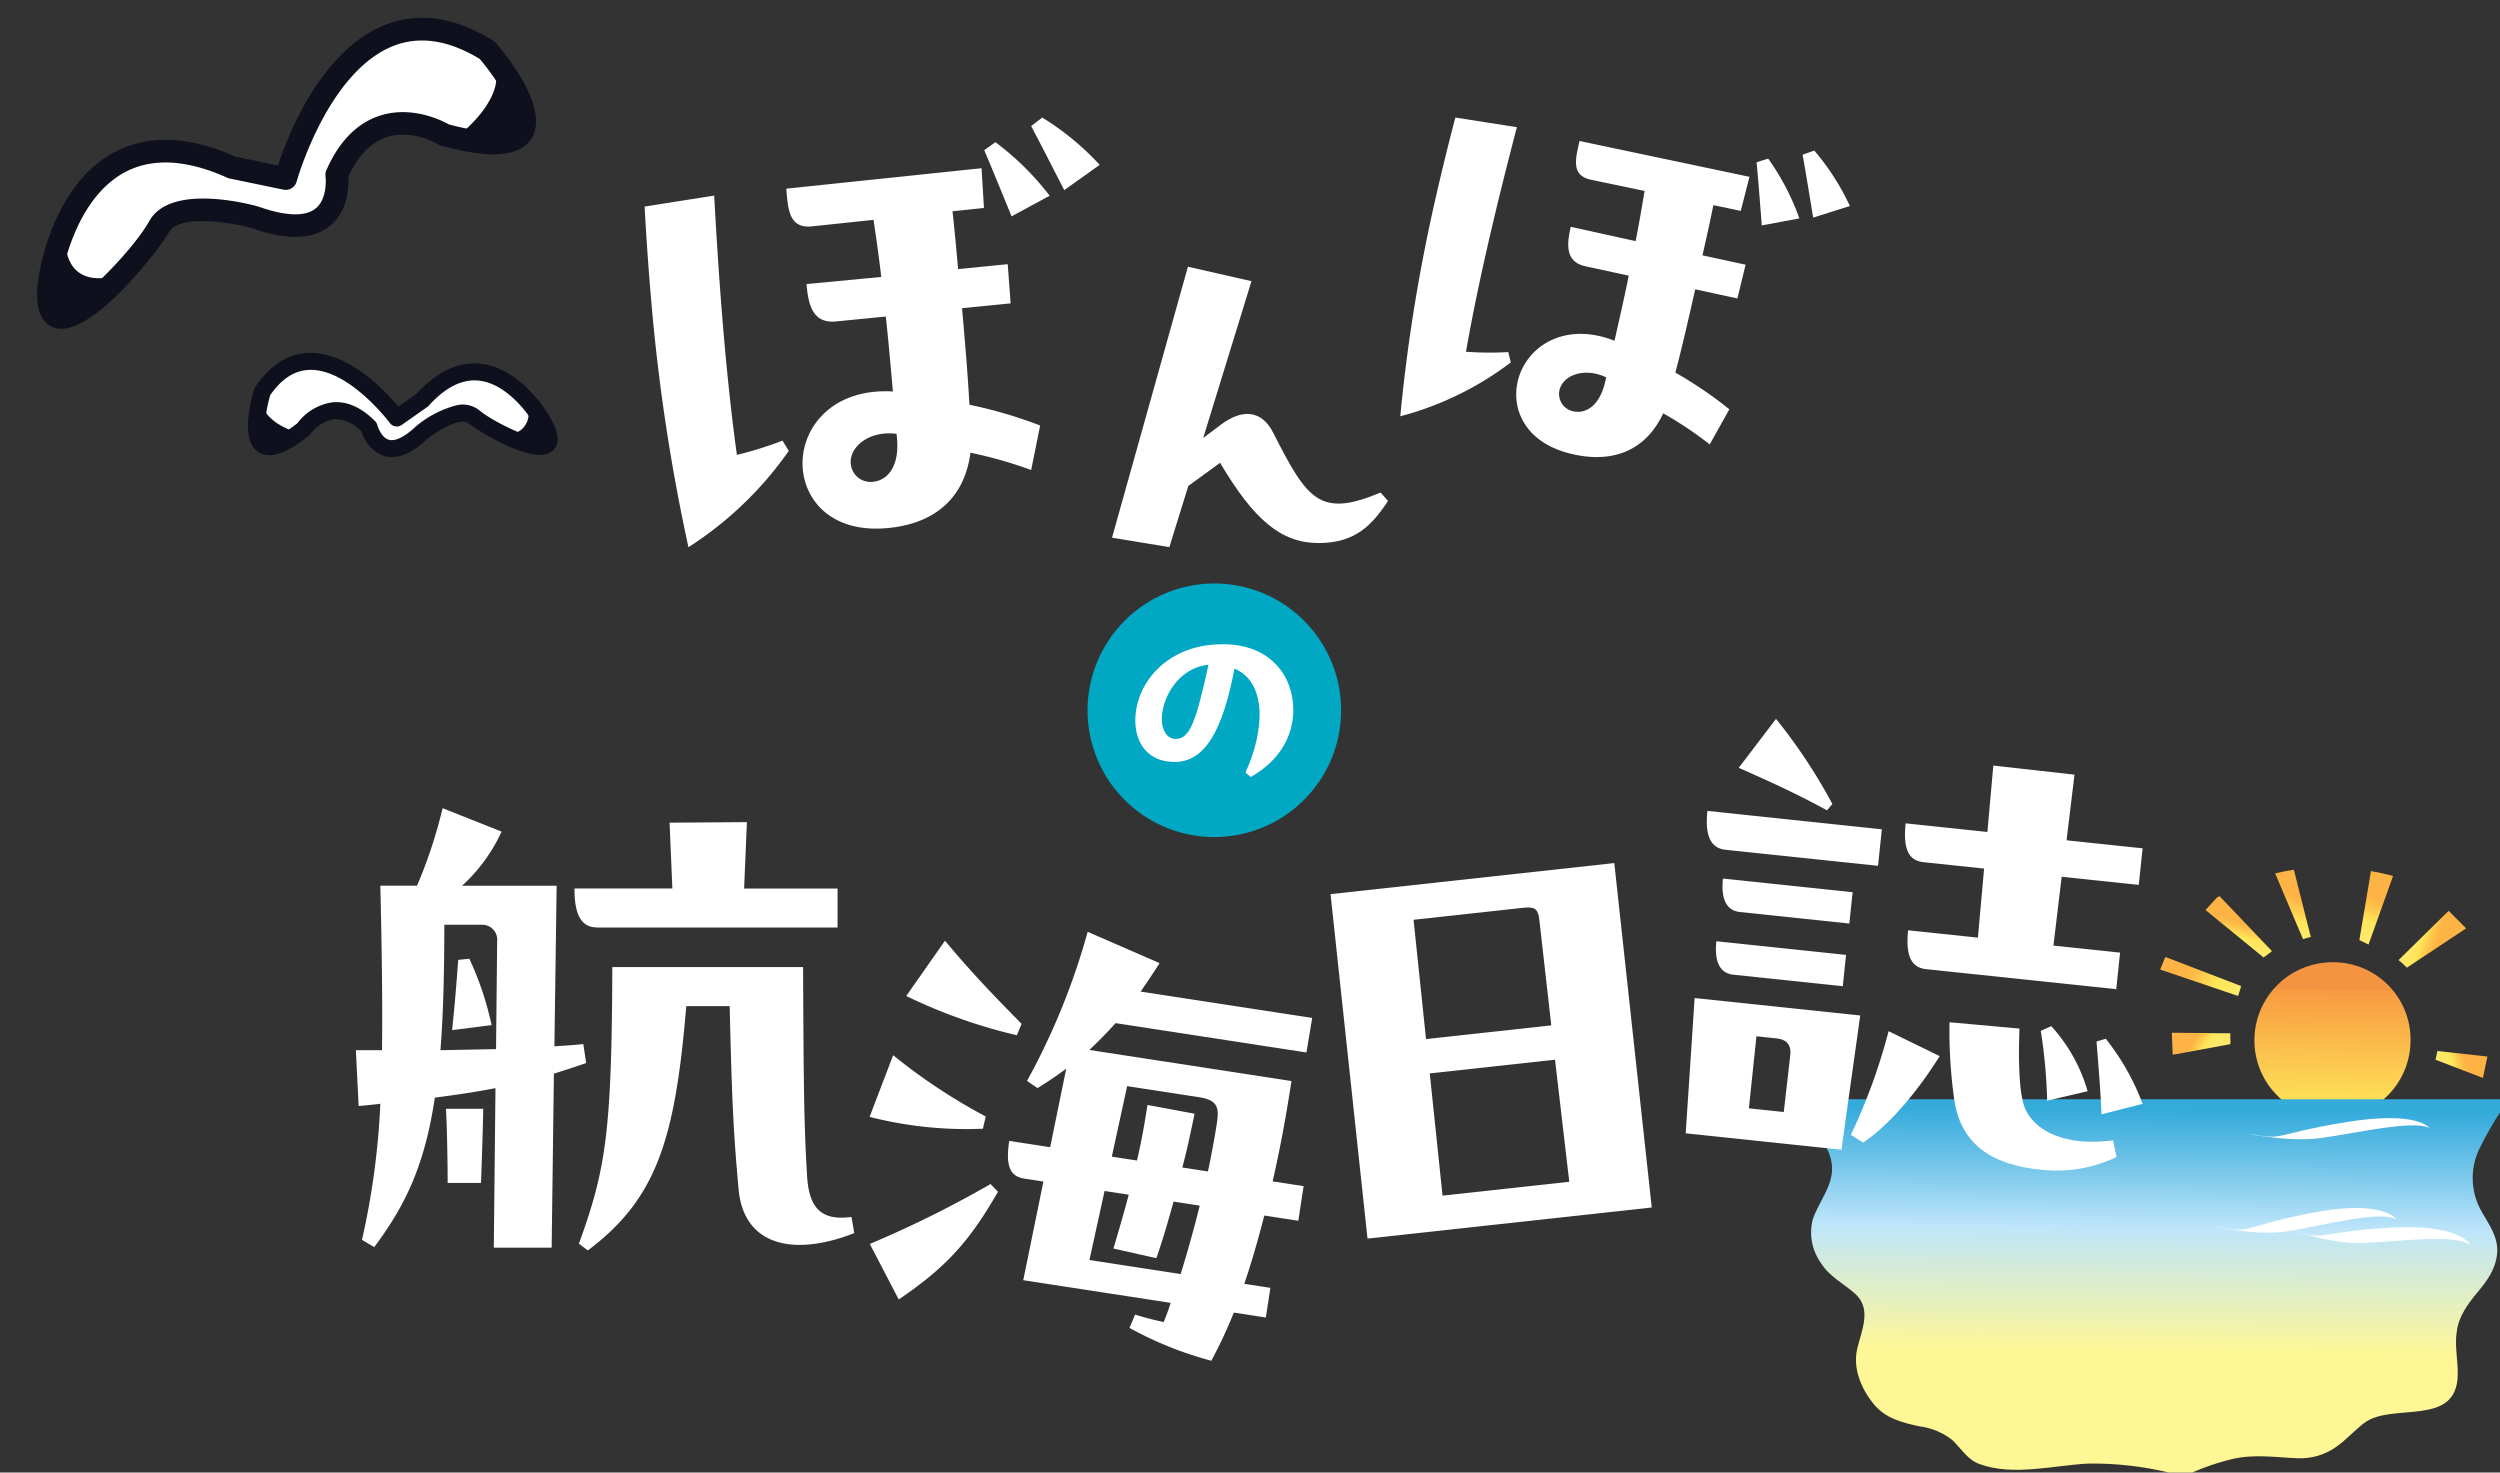 <svg xmlns="http://www.w3.org/2000/svg" xmlns:xlink="http://www.w3.org/1999/xlink" width="335" height="197.321" viewBox="0 0 335 197.321">
  <rect x="0" y="0" width="335" height="197.321" fill="#333333" stroke="none"/>
  <defs>
    <linearGradient id="linear-gradient" x1="0.058" y1="3.184" x2="1.549" y2="3.234" gradientUnits="objectBoundingBox">
      <stop offset="0" stop-color="#f59440"/>
      <stop offset="0.025" stop-color="#f59440"/>
      <stop offset="0.025" stop-color="#f79a41"/>
      <stop offset="0.552" stop-color="#ffe659"/>
      <stop offset="0.718" stop-color="#ffe96b"/>
      <stop offset="0.859" stop-color="#fff"/>
      <stop offset="1" stop-color="#fff"/>
    </linearGradient>
    <linearGradient id="linear-gradient-2" x1="0.659" y1="0.623" x2="0.04" y2="0.591" gradientUnits="objectBoundingBox">
      <stop offset="0" stop-color="#fff796"/>
      <stop offset="0.515" stop-color="#bee5fa"/>
      <stop offset="0.788" stop-color="#6ec3e8"/>
      <stop offset="1" stop-color="#35abdc"/>
    </linearGradient>
    <linearGradient id="linear-gradient-3" x1="0.5" y1="0.415" x2="0.386" y2="0.774" gradientUnits="objectBoundingBox">
      <stop offset="0" stop-color="#feb444"/>
      <stop offset="0.193" stop-color="#fec049"/>
      <stop offset="0.542" stop-color="#fee056"/>
      <stop offset="0.595" stop-color="#ffe659"/>
      <stop offset="1" stop-color="#ffe96b"/>
    </linearGradient>
    <linearGradient id="linear-gradient-5" x1="0.5" y1="0.415" x2="0.614" y2="0.774" xlink:href="#linear-gradient-3"/>
    <linearGradient id="linear-gradient-10" x1="0.321" y1="0.56" x2="0.916" y2="0.249" xlink:href="#linear-gradient-3"/>
    <clipPath id="clip-path">
      <rect id="長方形_4" data-name="長方形 4" width="70.104" height="60.667" fill="none"/>
    </clipPath>
    <clipPath id="clip-path-2">
      <path id="パス_109" data-name="パス 109" d="M39.834,29.781A10.462,10.462,0,1,1,29.375,19.56,10.342,10.342,0,0,1,39.834,29.781" transform="translate(-18.916 -19.56)" fill="url(#linear-gradient)"/>
    </clipPath>
    <linearGradient id="linear-gradient-11" x1="0.942" y1="-2.184" x2="-0.549" y2="-2.234" xlink:href="#linear-gradient"/>
    <clipPath id="clip-path-3">
      <path id="パス_110" data-name="パス 110" d="M92.967,48.519v1.767a45.817,45.817,0,0,0-2.75,4.841,9.031,9.031,0,0,0,.339,8.535c.95,1.638,2.212,3.406,2.032,5.462-.191,2.219-1.384,3.765-2.711,5.354-1.16,1.389-2.474,3.181-2.689,5.1-.339,1.86.147,3.773.115,5.839C87.2,92.6,78.45,89.05,74.739,91.924c-1.221.946-2.285,2.122-3.526,3.035a8.307,8.307,0,0,1-5.421,1.666c-3.019-.129-5.808-.591-8.812.129A32.619,32.619,0,0,0,51.7,98.542H48.618a43.965,43.965,0,0,0-10.745-1.206c-4.667.211-10.169,1.751-14.718.041-1.559-.585-2.4-2.07-3.6-3.21a8.973,8.973,0,0,0-4.375-1.817c-2.313-.5-4.575-1.041-6.2-3.063-1.573-1.95-2.774-4.7-2.141-7.346.608-2.541,1.969-5.339-.291-7.363C5.02,73.211,3.119,72.309,1.98,70.471A7,7,0,0,1,.866,64.665c.794-2.485,2.967-4.744,2.549-7.568-.278-1.878-1.334-3.136-2.293-4.649A7.55,7.55,0,0,1,0,48.751v-.232Z" transform="translate(0 -48.519)" fill="url(#linear-gradient-2)"/>
    </clipPath>
    <linearGradient id="linear-gradient-12" x1="0.341" y1="0.377" x2="0.96" y2="0.409" xlink:href="#linear-gradient-2"/>
    <clipPath id="clip-path-4">
      <rect id="長方形_7" data-name="長方形 7" width="92.967" height="80.777" fill="none"/>
    </clipPath>
    <clipPath id="clip-path-5">
      <path id="パス_114" data-name="パス 114" d="M16.214,11.036,8.276,16.308a11.666,11.666,0,0,0-1.11-1.022l6.708-6.6Z" transform="translate(-7.166 -8.685)" fill="url(#linear-gradient-3)"/>
    </clipPath>
    <linearGradient id="linear-gradient-13" x1="0.5" y1="0.585" x2="0.614" y2="0.226" xlink:href="#linear-gradient-3"/>
    <clipPath id="clip-path-6">
      <path id="パス_115" data-name="パス 115" d="M10.751,26.759l-7.791.9c-.035-.08-.066-.162-.1-.241q-.142-.584-.338-1.147L10.007,23.9q.359,1.43.744,2.856" transform="translate(-2.52 -23.903)" fill="url(#linear-gradient-3)"/>
    </clipPath>
    <clipPath id="clip-path-7">
      <path id="パス_115-2" data-name="パス 115" d="M0,2.856l7.792.9c.035-.08.066-.162.1-.242q.142-.584.338-1.147L.744,0Q.385,1.43,0,2.856" fill="url(#linear-gradient-5)"/>
    </clipPath>
    <clipPath id="clip-path-8">
      <path id="パス_117" data-name="パス 117" d="M27.122.937l-3.291,9.2q-.616-.3-1.227-.61L24.16.288c1,.171,1.986.386,2.962.649" transform="translate(-22.604 -0.288)" fill="url(#linear-gradient-3)"/>
    </clipPath>
    <clipPath id="clip-path-9">
      <path id="パス_118" data-name="パス 118" d="M9.617,39.062q-.282,1.439-.6,2.867L2.662,39.49c.1-.388.176-.781.261-1.172Z" transform="translate(-2.662 -38.318)" fill="url(#linear-gradient-3)"/>
    </clipPath>
    <clipPath id="clip-path-10">
      <path id="パス_120" data-name="パス 120" d="M42.5,0l2.275,9.011c-.343.082-.693.175-1.048.288L39.994.489C40.821.289,41.655.124,42.5,0Z" transform="translate(-39.994)" fill="url(#linear-gradient-3)"/>
    </clipPath>
    <clipPath id="clip-path-11">
      <path id="パス_122" data-name="パス 122" d="M57.106,12.95c-.144.113-.3.217-.434.338l-.073.053c-.209.149-.417.3-.618.458L48.2,7.435q.755-.833,1.513-1.646l.359-.216Z" transform="translate(-48.203 -5.573)" fill="url(#linear-gradient-3)"/>
    </clipPath>
    <clipPath id="clip-path-12">
      <path id="パス_123" data-name="パス 123" d="M10.371,5.44c-.179.41-.382.806-.593,1.2a.208.208,0,0,0-.075.021L0,1.554C.307,1.03.621.512.946,0Z" fill="url(#linear-gradient-10)"/>
    </clipPath>
    <linearGradient id="linear-gradient-20" x1="0.679" y1="0.44" x2="0.084" y2="0.751" xlink:href="#linear-gradient-3"/>
    <clipPath id="clip-path-13">
      <rect id="長方形_1" data-name="長方形 1" width="239.429" height="171.599" transform="translate(-6.646)" fill="#fff"/>
    </clipPath>
  </defs>
  <g id="bonvo-logo-sp" transform="translate(-20 -188.359)">
    <g id="グループ_194" data-name="グループ 194" transform="matrix(0.985, -0.174, 0.174, 0.985, 20, 200.533)">
      <g id="グループ_7" data-name="グループ 7" transform="translate(0 0)" clip-path="url(#clip-path)">
        <path id="パス_101" data-name="パス 101" d="M.767,24.19S8.35,1.091,27.308,14l6.825,2.717S47.025-10.458,63.708,4.487c0,0,11.375,19.025-7.583,10.192,0,0-8.342-7.475-15.167,2.717,0,0-.379,10.19-11.754,3.736,0,0-9.858-4.755-12.892-1.017S-3.783,37.438.767,24.19" transform="translate(1.514 1.514)" fill="#fff"/>
        <path id="パス_102" data-name="パス 102" d="M3.228,32.872a3.3,3.3,0,0,1-1.624-.38C-1.129,30.983.351,26.657.843,25.224c.2-.6,3.9-11.436,12.652-14.406,4.884-1.656,10.283-.53,16.043,3.351l5.389,2.146c1.994-3.7,8.384-14.226,17.442-16.044,4.726-.951,9.394.6,13.867,4.6a1.485,1.485,0,0,1,.288.351c.975,1.627,5.669,9.926,2.493,13.436-1.955,2.16-5.774,1.81-12.019-1.1a1.521,1.521,0,0,1-.372-.245c-.026-.024-3.059-2.663-6.607-2.2-2.223.286-4.265,1.739-6.07,4.319-.143,1.231-.778,4.526-3.567,6.078-2.571,1.429-6.076.91-10.413-1.552C27.195,22.632,20.721,20.472,19,22.582,17.662,24.235,8.393,32.871,3.228,32.872M17.979,13.111a10.846,10.846,0,0,0-3.508.572c-7.4,2.51-10.717,12.394-10.75,12.494l-.006.018c-1.025,2.987-.6,3.683-.6,3.69,1.638.7,10.639-5.652,13.529-9.21,3.682-4.538,13.607.068,14.731.609,3.387,1.918,5.953,2.452,7.517,1.592,1.9-1.049,2.06-4,2.061-4.03a1.521,1.521,0,0,1,.255-.778c2.375-3.548,5.219-5.552,8.451-5.957,4.385-.553,7.947,2.095,8.8,2.794,6.622,3.052,8.078,1.975,8.3,1.726,1.075-1.187-.531-5.9-2.728-9.658C60.373,3.759,56.648,2.5,52.973,3.238,43.67,5.1,37.082,18.743,37.016,18.881a1.513,1.513,0,0,1-1.932.757l-6.825-2.719a1.532,1.532,0,0,1-.291-.154c-3.573-2.433-6.917-3.654-9.989-3.654M2.28,25.7h0Z" transform="translate(0.001 -0.001)" fill="#0f101e"/>
        <path id="パス_103" data-name="パス 103" d="M3.412,0S2.181,5.772,8.721,5.583L6.35,7.758,4.075,9.365l-1.99.378s-1.8-.378-1.9-.661S0,6.149,0,6.149L.854,3.406Z" transform="translate(1.712 21.557)" fill="#0f101e"/>
        <path id="パス_104" data-name="パス 104" d="M0,10.6S7.109,6.72,5.687,2.085s.379-.094.379-.094l1.9,3.878L8.342,8.9l-.475,2.175s-.569.757-.948.757S4.36,12.3,4.36,12.3Z" transform="translate(60.008 5.659)" fill="#0f101e"/>
        <path id="パス_105" data-name="パス 105" d="M37.913,13.294S33.054-.363,22.6,7.794l-3.81,1.78S10.814-6.4,1.7,2.923c0,0-6,11.65,4.55,5.929,0,0,4.558-4.662,8.678,1.284,0,0,.46,6.093,6.764,1.972,0,0,5.484-3.073,7.3-.9s11.827,9.918,8.924,2.089" transform="translate(25.921 42.834)" fill="#fff"/>
        <path id="パス_106" data-name="パス 106" d="M38.592,18.969c-3.261,0-8.871-5.334-9.344-5.9-.784-.942-3.911.07-5.865,1.166-2.383,1.559-4.43,1.975-6.02,1.193A5,5,0,0,1,14.969,11.7a4.856,4.856,0,0,0-3.355-2.3A5.09,5.09,0,0,0,8.2,10.781a1.175,1.175,0,0,1-.273.206c-2.226,1.206-5.386,2.62-7.08.963-2.073-2.024.223-6.95.975-8.41a1.127,1.127,0,0,1,.2-.272C4.5.727,7.157-.339,9.944.094c5.192.811,9.091,6.75,10.465,9.134l2.725-1.272c3.19-2.458,6.261-3.28,9.124-2.449,5.27,1.53,7.717,8.145,7.856,8.534.337.905,1.344,3.636-.429,4.661a2.149,2.149,0,0,1-1.094.266M28.1,10.424A3.589,3.589,0,0,1,31,11.613c1.533,1.833,6.068,5.041,7.436,5.112a5.5,5.5,0,0,0-.452-1.9l0-.012c-.023-.059-2.164-5.913-6.359-7.125-2.152-.619-4.568.1-7.184,2.139a1.192,1.192,0,0,1-.217.133l-3.81,1.78a1.137,1.137,0,0,1-1.5-.521c-.041-.08-4.1-8.068-9.315-8.881-2-.313-3.9.474-5.822,2.395-1.2,2.4-1.85,5.089-1.33,5.6.009.008.72.636,4.272-1.265a7.081,7.081,0,0,1,5.1-1.927C13.759,7.3,15.5,8.472,17,10.625a1.151,1.151,0,0,1,.2.56c0,.012.173,1.718,1.18,2.207.793.388,2.154,0,3.827-1.1a13.929,13.929,0,0,1,5.9-1.869" transform="translate(24.789 41.698)" fill="#0f101e"/>
        <path id="パス_107" data-name="パス 107" d="M2.879,0A2.688,2.688,0,0,1,0,3.462L1.4,4.711l1.33.913,1.139.18s1.015-.268,1.063-.437S4.964,3.6,4.964,3.6L4.413,1.981Z" transform="translate(59.242 53.708)" fill="#0f101e"/>
        <path id="パス_108" data-name="パス 108" d="M4.777,6.23S.646,4.069,1.342,1.261s-.217-.048-.217-.048L.141,3.578,0,5.4.322,6.69s.341.44.557.433,1.465.224,1.465.224Z" transform="translate(26.052 45.551)" fill="#0f101e"/>
      </g>
    </g>
    <g id="グループ_195" data-name="グループ 195" transform="translate(262.033 304.903)">
      <g id="グループ_10" data-name="グループ 10" transform="translate(60.059 12.398)">
        <g id="グループ_9" data-name="グループ 9" transform="translate(0)" clip-path="url(#clip-path-2)">
          <rect id="長方形_5" data-name="長方形 5" width="20.804" height="21.271" transform="matrix(-0.017, -1, 1, -0.017, 0.006, 20.807)" fill="url(#linear-gradient-11)"/>
        </g>
      </g>
      <g id="グループ_12" data-name="グループ 12" transform="translate(0 30.755)">
        <g id="グループ_11" data-name="グループ 11" clip-path="url(#clip-path-3)">
          <rect id="長方形_6" data-name="長方形 6" width="52.183" height="93.835" transform="matrix(-0.017, -1, 1, -0.017, 0.028, 52.19)" fill="url(#linear-gradient-12)"/>
        </g>
      </g>
      <g id="グループ_14" data-name="グループ 14" transform="translate(0 0)">
        <g id="グループ_13" data-name="グループ 13" clip-path="url(#clip-path-4)">
          <path id="パス_111" data-name="パス 111" d="M39.037,53.825s-1.585-2.307-10.934-.814-8.557,2.442-12.2,1.763,3.645,1.086,8.557.408,12.36-2.443,14.579-1.357" transform="translate(44.475 -19.225)" fill="#fff"/>
          <path id="パス_112" data-name="パス 112" d="M46.037,73.047S44.452,70.353,35.1,72.1s-8.557,2.852-12.2,2.06,3.645,1.268,8.557.475,12.36-2.852,14.579-1.585" transform="translate(33.038 -26.182)" fill="#fff"/>
          <path id="パス_113" data-name="パス 113" d="M30.34,77.946s-1.234-2.871-10.729-2.315-8.847,1.756-12.364.512,3.457,1.715,8.43,1.546S28.3,76.41,30.34,77.946" transform="translate(58.638 -27.665)" fill="#fff"/>
        </g>
      </g>
      <g id="グループ_16" data-name="グループ 16" transform="translate(79.377 5.505)">
        <g id="グループ_15" data-name="グループ 15" transform="translate(0)" clip-path="url(#clip-path-5)">
          <rect id="長方形_8" data-name="長方形 8" width="7.78" height="9.179" transform="matrix(-0.017, -1, 1, -0.017, 0.003, 7.781)" fill="url(#linear-gradient-13)"/>
        </g>
      </g>
      <g id="グループ_18" data-name="グループ 18" transform="translate(83.138 15.151)">
        <g id="グループ_17" data-name="グループ 17" clip-path="url(#clip-path-6)">
          <rect id="長方形_9" data-name="長方形 9" width="9.046" height="6.991" transform="translate(6.645 7.006) rotate(-153.958)" fill="url(#linear-gradient-13)"/>
        </g>
      </g>
      <g id="グループ_30" data-name="グループ 30" transform="translate(48.277 22.062) rotate(-17)">
        <g id="グループ_17-2" data-name="グループ 17" transform="translate(0 0)" clip-path="url(#clip-path-7)">
          <rect id="長方形_9-2" data-name="長方形 9" width="9.046" height="6.991" transform="translate(-1.483 0.726) rotate(-26.042)" fill="url(#linear-gradient-5)"/>
        </g>
      </g>
      <g id="グループ_20" data-name="グループ 20" transform="translate(74.121 0.183)">
        <g id="グループ_19" data-name="グループ 19" transform="translate(0)" clip-path="url(#clip-path-8)">
          <path id="パス_116" data-name="パス 116" d="M14.869,3.251l6.852,7.823L29.193,4.6,22.34-3.223Z" transform="translate(-19.772 0.997)" fill="url(#linear-gradient-3)"/>
        </g>
      </g>
      <g id="グループ_22" data-name="グループ 22" transform="translate(84.324 24.289)">
        <g id="グループ_21" data-name="グループ 21" transform="translate(0)" clip-path="url(#clip-path-9)">
          <rect id="長方形_10" data-name="長方形 10" width="7.009" height="7.749" transform="matrix(-0.588, -0.809, 0.809, -0.588, 2.403, 6.918)" fill="url(#linear-gradient-13)"/>
        </g>
      </g>
      <g id="グループ_24" data-name="グループ 24" transform="translate(62.836 0)">
        <g id="グループ_23" data-name="グループ 23" transform="translate(0)" clip-path="url(#clip-path-10)">
          <path id="パス_119" data-name="パス 119" d="M32.837,1.857l6.14,8.364,7.713-5.3L40.55-3.446Z" transform="translate(-37.374 1.262)" fill="url(#linear-gradient-3)"/>
        </g>
      </g>
      <g id="グループ_26" data-name="グループ 26" transform="translate(53.509 3.533)">
        <g id="グループ_25" data-name="グループ 25" transform="translate(0)" clip-path="url(#clip-path-11)">
          <path id="パス_121" data-name="パス 121" d="M57.1,5.568,48.19,5.56l.008,8.235,8.911.009Z" transform="translate(-48.198 -5.568)" fill="url(#linear-gradient-3)"/>
        </g>
      </g>
      <g id="グループ_28" data-name="グループ 28" transform="translate(47.188 11.838) rotate(-9)">
        <g id="グループ_27" data-name="グループ 27" transform="translate(0 0)" clip-path="url(#clip-path-12)">
          <rect id="長方形_11" data-name="長方形 11" width="10.881" height="12.302" transform="translate(2.484 11.083) rotate(-119.304)" fill="url(#linear-gradient-20)"/>
        </g>
      </g>
    </g>
    <g id="グループ_193" data-name="グループ 193" transform="translate(-463.736 174.66)">
      <g id="グループ_2" data-name="グループ 2" transform="translate(538.071 24.438)">
        <g id="グループ_1" data-name="グループ 1" transform="translate(0 0)" clip-path="url(#clip-path-13)">
          <path id="パス_1" data-name="パス 1" d="M236.757,57.122a16.989,16.989,0,1,0,16.989-17.035,17.012,17.012,0,0,0-16.989,17.035" transform="translate(-145.362 27.362)" fill="#00a8c4"/>
          <path id="パス_2" data-name="パス 2" d="M18.477,59.581l.842,1.372A47.9,47.9,0,0,1,5.875,73.86,256.764,256.764,0,0,1,.886,40.8C.54,36.852.246,32.682,0,28.218l9.322-1.473c.839,15.336,1.861,26.171,3.045,34.748a48.518,48.518,0,0,0,6.109-1.913M49.045,41.188l-6.509.646c.383,4.38.755,8.616.989,12.936A60.993,60.993,0,0,1,53,57.552L51.8,63.519a57.863,57.863,0,0,0-8.14-2.322c-.859,6.66-5.5,9.745-11.594,10.138-6.886.462-10.486-3.562-10.869-7.941-.453-5.169,3.664-10.886,12.076-10.4-.3-3.375-.592-6.749-.953-10.045l-6.581.652c-3.215.356-3.8-2.2-4.045-5l10.017-.955c-.3-2.65-.675-5.222-1.032-7.65l-8.221.869c-2.858.324-3.2-1.889-3.411-4.33l-.062-.718,26.167-2.74.322,5.325-4.218.445c.3,2.65.531,5.235.751,7.748l6.653-.658ZM30.577,65.1c1.862-.164,3.585-1.908,3.245-5.784l-.056-.646c-3.649-.474-6.343,1.717-6.142,4.014A2.67,2.67,0,0,0,30.577,65.1M47.008,19.59a36.891,36.891,0,0,1,7.267,7.174l-5.1,2.764c-1.2-2.933-2.391-5.867-3.663-8.865Zm9.221,6.423c-1.482-2.909-3.221-6.3-4.432-8.582l1.487-1.144a36.461,36.461,0,0,1,7.7,6.339Z" transform="translate(32.042 -11.275)" fill="#fff"/>
          <path id="パス_3" data-name="パス 3" d="M141.28,89.232l-.276.444c-1.769,2.494-3.869,5.211-9.011,5.211-5.03,0-8.679-3.1-13.212-10.754l-4.257,3.1-2.543,8.2L104.3,94.165l10.172-36.309,8.513,1.94-6.468,21.01,2.432-1.83c2.93-2.161,5.473-1.829,6.966,1.164,4.588,9.036,6.247,11.365,14.373,7.982Z" transform="translate(-9.624 -32.856)" fill="#fff"/>
          <path id="パス_4" data-name="パス 4" d="M163.745,52.077l.337,1.385a42.248,42.248,0,0,1-14.806,7.217A227.1,227.1,0,0,1,154,31.485c.775-3.419,1.654-7.011,2.652-10.837L164.9,21.94c-3.436,13.143-5.5,22.544-6.82,30.089a43.006,43.006,0,0,0,5.662.047m30.708-7.188L188.8,43.665c-.86,3.792-1.691,7.46-2.661,11.162a54.051,54.051,0,0,1,7.232,4.917l-2.63,4.7a51.166,51.166,0,0,0-6.228-4.165c-2.522,5.375-7.259,6.714-12.5,5.389-5.924-1.481-7.868-5.847-7.008-9.639,1.015-4.477,6.025-8.172,12.977-5.476.662-2.922,1.325-5.844,1.911-8.718l-5.718-1.238c-2.8-.574-2.607-2.883-2.057-5.307l8.693,1.916c.46-2.314.843-4.58,1.2-6.722l-7.158-1.5c-2.494-.5-2.181-2.459-1.7-4.572l.141-.621,22.775,4.8L194.9,33.156l-3.672-.771c-.459,2.314-.967,4.552-1.46,6.728l5.78,1.253ZM172.445,60.009c1.612.368,3.534-.633,4.295-3.99l.126-.56c-2.944-1.39-5.8-.277-6.256,1.713a2.366,2.366,0,0,0,1.835,2.836m26.127-33.862a32.739,32.739,0,0,1,4.182,8.015l-5.039.943c-.214-2.8-.427-5.59-.69-8.461Zm6.03,7.913c-.462-2.851-1.012-6.18-1.414-8.43l1.561-.559A32.311,32.311,0,0,1,209.52,32.5Z" transform="translate(-15.973 -15.635)" fill="#fff"/>
          <path id="パス_5" data-name="パス 5" d="M261.93,55.087c6.285,0,9.382,4.252,9.382,8.775,0,3.438-1.744,6.785-5.714,9.016l-.692-.6c2.586-5.669,2.887-12.062-1.473-13.931-1.624,8.534-4.06,12.514-8.029,12.514-3.458,0-5.263-2.382-5.263-5.549,0-5.035,4.3-10.222,11.638-10.222Zm-1.985,2.744c-4,.422-6.255,4.342-6.255,7.358,0,1.448.752,2.593,1.834,2.593,1.985,0,2.767-2.442,4.421-9.951" transform="translate(-152.344 20.502)" fill="#fff"/>
          <path id="パス_6" data-name="パス 6" d="M348.374,50.209c-1.491.523-2.907.972-4.322,1.421l-.3,23.317H336l.223-21.374c-2.683.523-5.291.9-8.124,1.271-1.341,8.969-3.875,14.349-8.123,20.029l-1.64-.972a102.761,102.761,0,0,0,2.46-18.235c-.6.074-1.938.224-2.907.3l-.372-7.474h3.5c.075-5.829,0-12.929-.223-22.047h4.919a64.653,64.653,0,0,0,3.429-10.388l7.9,3.138a22.517,22.517,0,0,1-5.292,7.25h12.67l-.3,21.523c1.193-.074,2.311-.149,3.876-.3ZM336.3,48.34l.149-14.424a2.016,2.016,0,0,0-2.013-2.242h-5.068c0,6.651-.149,12.107-.521,16.815Zm-6.484,17.937c0-2.466-.075-7.249-.224-9.94h4.994c-.074,3.438-.15,5.605-.3,9.94Zm2.907-30.044a41.637,41.637,0,0,1,2.981,8.894l-5.292.672c.3-2.914.447-4.409.82-9.416Zm49.339-4.186H349.939c-2.087,0-3.13-1.42-3.13-5.231h13.118L359.554,18l10.36-.074-.372,8.894h12.521ZM384.3,73c-8.2,3.214-14.832,1.645-15.5-5.9-.671-7.4-.894-11.584-1.193-24.513H361.79C360.3,60.447,357.84,68.37,348.6,75.32l-1.193-.9c3.578-9.94,4.4-14.722,4.472-37.069h25.565c.074,17.413.149,21.225.521,27.8.224,4.186,1.64,6.278,5.963,5.68Z" transform="translate(-324.165 81.5)" fill="#fff"/>
          <path id="パス_7" data-name="パス 7" d="M440.466,71.737a52.26,52.26,0,0,1-15.177-1.588l3.157-8.262A76.875,76.875,0,0,0,440.852,70.1Zm4.553-12.523A70.75,70.75,0,0,1,430.2,53.951l5.191-7.408c3.427,4.122,6.4,7.223,10.267,11.142Zm-19.7,27.962A146.73,146.73,0,0,0,441.5,79.152l.992,1.034c-3.87,6.729-6.958,10.119-13.3,14.434Zm58.129-7.744-.709,4.639-4.56-.7c-.837,3.261-1.709,6.315-2.683,9.149l3.5.539-.608,3.975-4.295-.66a60.493,60.493,0,0,1-3.016,6.453,48.159,48.159,0,0,1-10.96-4.4l.747-1.785a39.222,39.222,0,0,0,3.838,1c.329-.831.659-1.662.934-2.569l-19.757-3.038,2.7-13.216-2.511-.386c-1.85-.285-2.613-1.487-2.066-5.065l5.485.844,2.15-10.52c-1.219.9-2.5,1.785-3.846,2.6l-1.408-.962a92.32,92.32,0,0,0,8.127-19.977l9.638,4.195c-.8,1.234-1.681,2.59-2.544,3.813L484.6,56.891l-.775,4.628-25.571-3.932c-1.138,1.249-2.265,2.432-3.525,3.594l27.091,4.166c-.719,4.7-1.551,9.256-2.529,13.445Zm-28.7,9.9,12.224,1.88c.939-3.043,1.832-6.229,2.553-9.169l-3.5-.539c-.745,2.666-1.471,5.2-2.308,7.579l-5.754-1.291c.695-2.335,1.4-4.736,2.05-7.212l-3.238-.5Zm5.052-23.3-2.054,9.449,3.37.518c.563-2.355,1-4.8,1.409-7.446l6.312,1.175c-.506,2.431-1,4.8-1.643,7.207l3.436.528c.507-2.431.908-4.607,1.192-6.462.3-1.988.2-3.089-2.376-3.485Z" transform="translate(-363.098 68.772)" fill="#fff"/>
          <path id="パス_8" data-name="パス 8" d="M562.5,27.837l5.019,46.153L529.43,78.156,524.476,32ZM537.771,56.021,539.485,72.4l16.982-1.857-1.911-16.357ZM535.6,35.436l1.672,15.983,16.785-1.835-1.6-14.128c-.15-1.381-.528-1.805-2.1-1.633Z" transform="translate(-400.519 77.075)" fill="#fff"/>
          <path id="パス_124" data-name="パス 124" d="M626.925,19.694l-20.447-2.155c-1.954-.206-2.77-1.849-2.418-5.208L627.438,14.8ZM602.349,37.41l22.191,2.338-2.52,17.987-20.866-2.2Zm21.172-14.183-.44,4.2-14.655-1.544c-1.954-.206-2.546-1.966-2.282-4.485Zm-1.32,12.6-14.655-1.544c-1.954-.206-2.546-1.966-2.282-4.485l17.377,1.831Zm-2.116-23.57c-4-2.19-7.237-3.664-11.82-5.7L613.255,0a73.429,73.429,0,0,1,7.554,11.408Zm-9.453,30.275-1.012,9.656,4.676.493.869-7.62c.132-1.259-.346-2.088-1.881-2.25Zm12.656,13.219a79.476,79.476,0,0,0,5.055-13.9l6.846,3.339c-2.709,4.313-6.37,8.951-10.245,11.585ZM641.139,20.06l-8.1-.853C631.09,19,630.252,17.568,630.626,14l10.956,1.155.792-8.9,10.879,1.217-1.064,8.8,10.189,1.074-.513,4.9-10.329-1.088-1.107,9.222,8.932.942-.513,4.9-25.472-2.684c-1.954-.206-2.784-1.708-2.417-5.207l9.351.985Zm17.279,36.417.47,2.243a18.7,18.7,0,0,1-10.335,1.67c-6.28-.662-10.31-3.28-11.344-8.907a64.823,64.823,0,0,1-.7-10.828l9.366.845c-.172,5.005.012,8.633.666,10.471,1.1,2.946,5.007,5.409,11.875,4.505m-8.274-15.3a21.951,21.951,0,0,1,4.871,8.72l-5.424,1.268a70.86,70.86,0,0,0-.853-9.358Zm7.3,1.689a32.056,32.056,0,0,1,4.941,8.728l-5.509,1.4c-.126-2.843-.3-5.2-.67-9.763Z" transform="translate(-429.605 85.589)" fill="#fff"/>
        </g>
      </g>
    </g>
  </g>
</svg>
